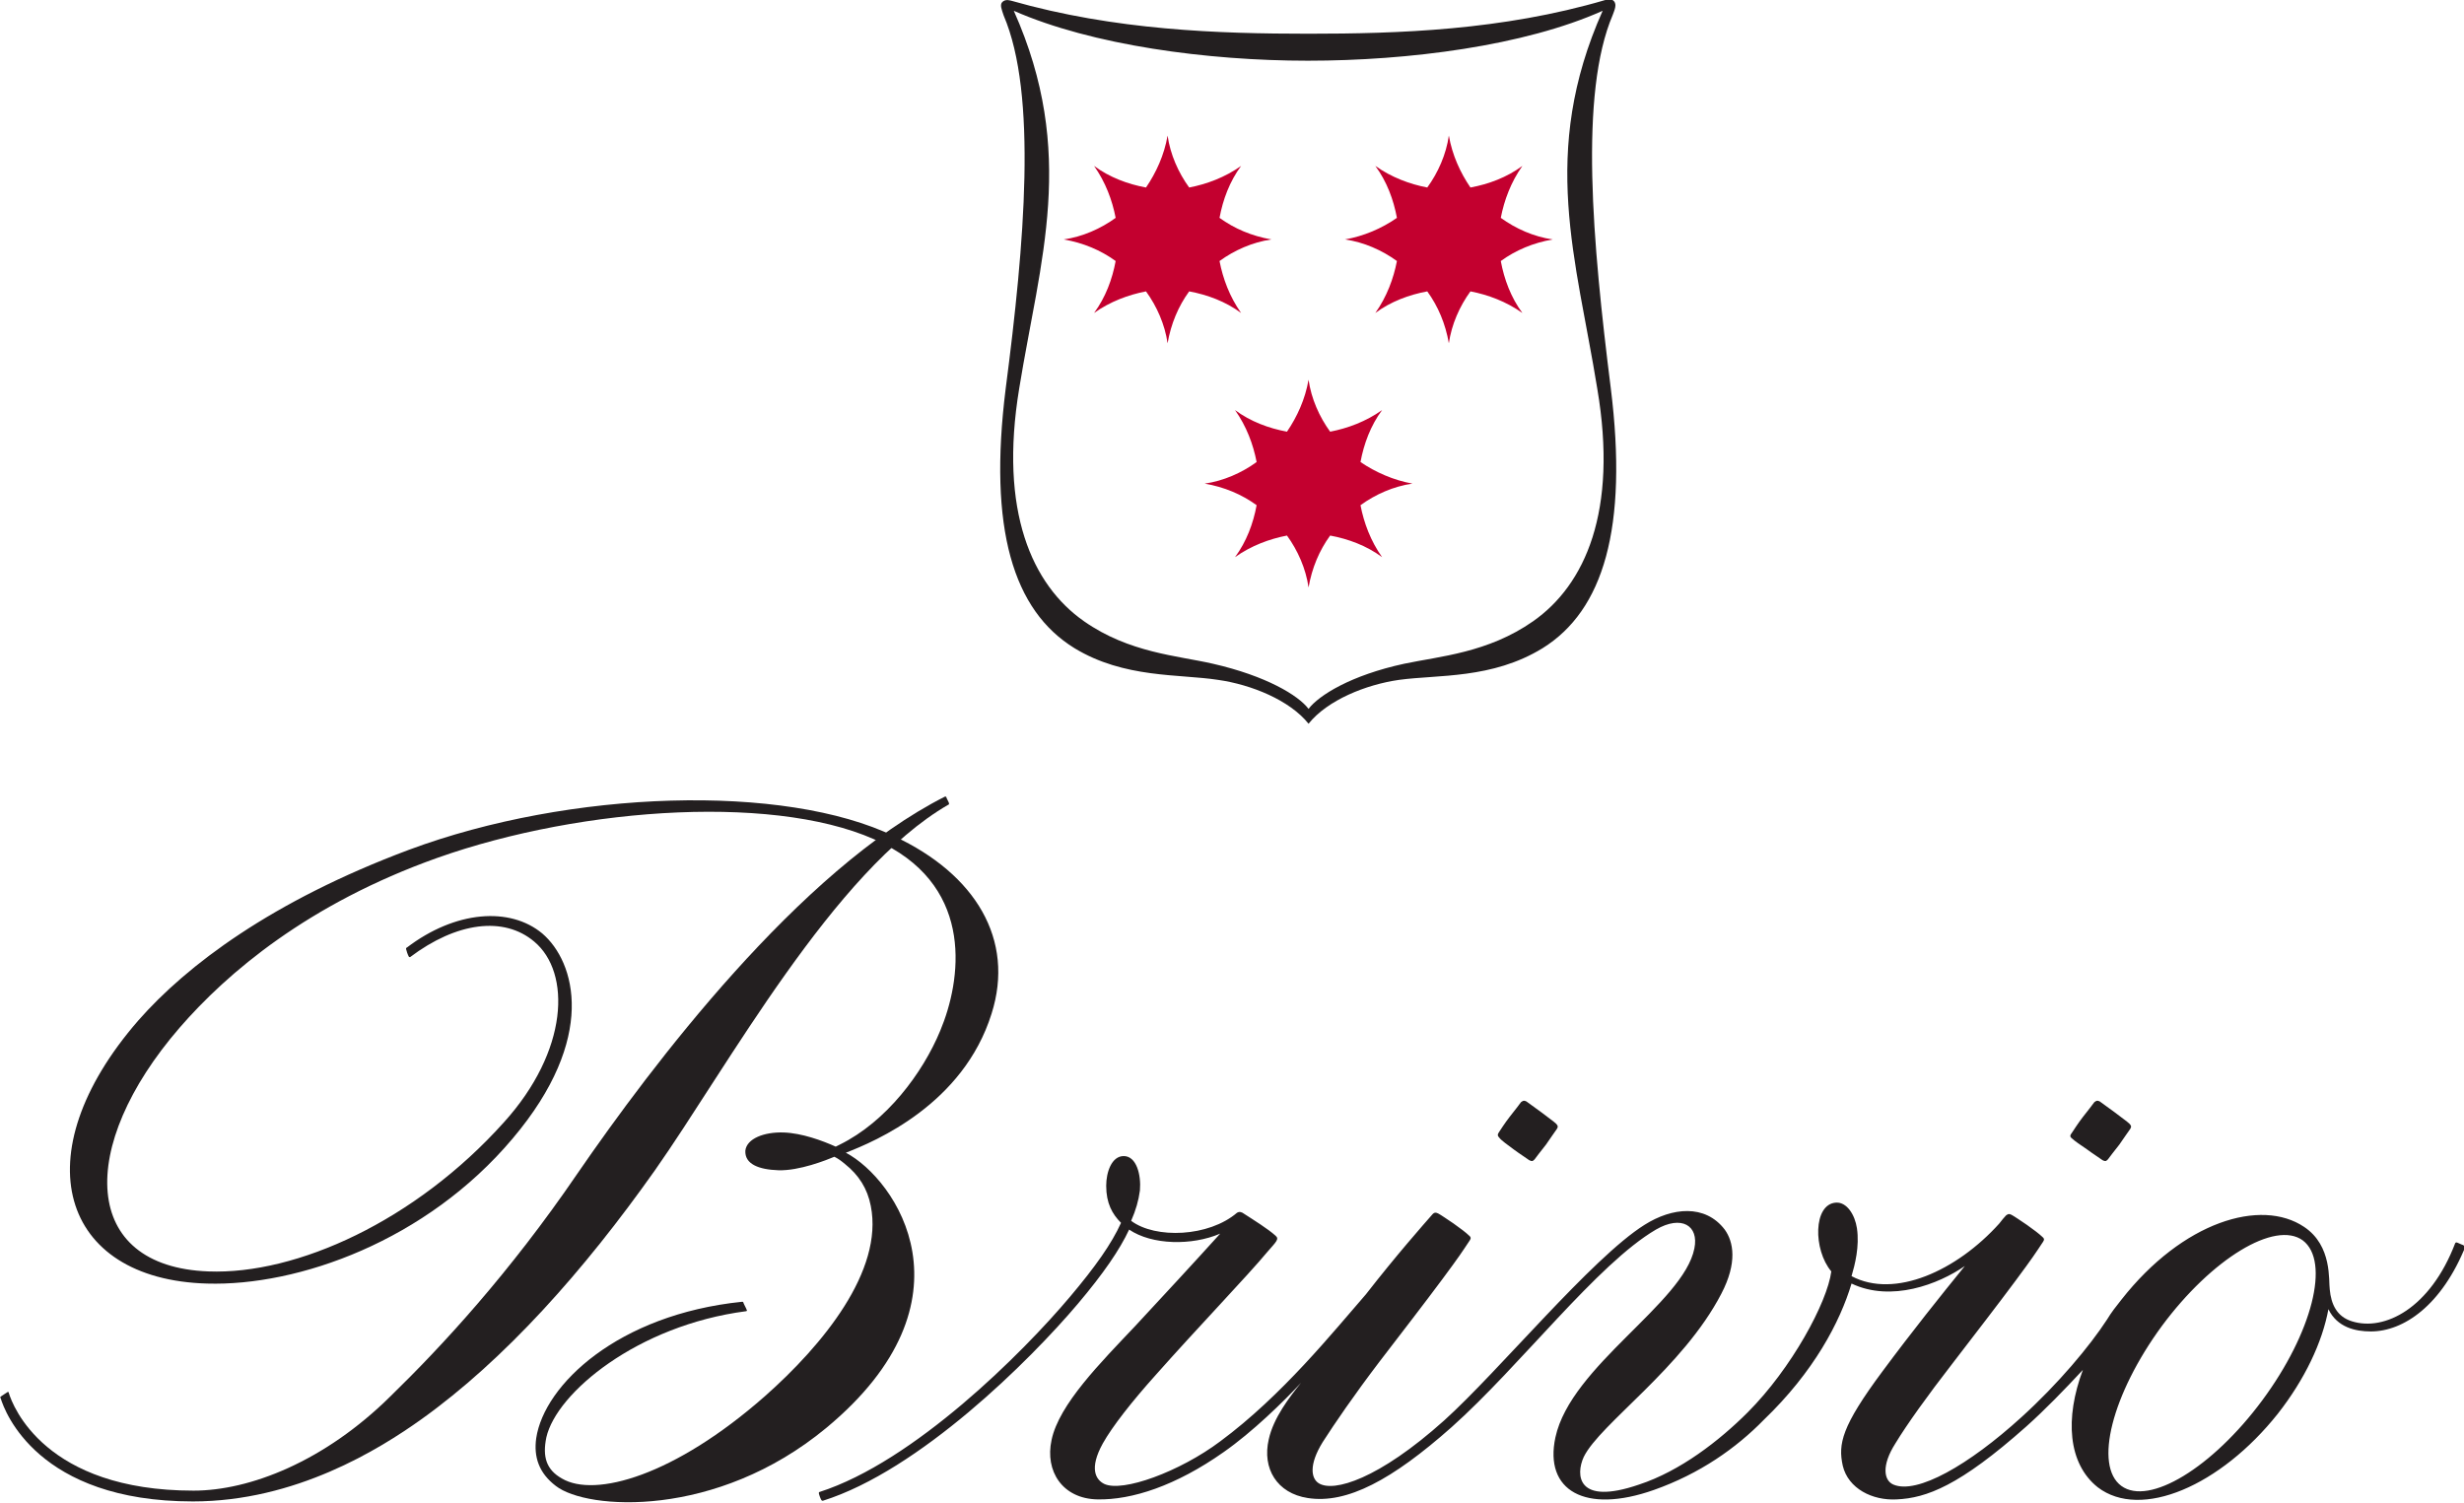 <?xml version="1.0" encoding="utf-8"?>
<!-- Generator: Adobe Illustrator 19.0.0, SVG Export Plug-In . SVG Version: 6.00 Build 0)  -->
<svg version="1.1" id="Livello_1" xmlns="http://www.w3.org/2000/svg" xmlns:xlink="http://www.w3.org/1999/xlink" x="0px" y="0px"
	 viewBox="0 0 365.3 222.8" style="enable-background:new 0 0 365.3 222.8;" xml:space="preserve">
<style type="text/css">
	.Arco_x0020_verde{fill:url(#SVGID_1_);stroke:#FFFFFF;stroke-width:0.25;stroke-miterlimit:1;}
	.st0{fill:none;}
	.st1{fill:#C3002F;}
	.st2{fill:#231F20;}
</style>
<linearGradient id="SVGID_1_" gradientUnits="userSpaceOnUse" x1="914.629" y1="444.903" x2="915.336" y2="444.196">
	<stop  offset="0" style="stop-color:#20AC4B"/>
	<stop  offset="0.983" style="stop-color:#19361A"/>
</linearGradient>
<g>
	<g>
	</g>
</g>
<path class="st0" d="M332.9,8339.6"/>
<path class="st0" d="M332.9-8043.4"/>
<g>
	<g>
		<g>
			<g>
				<path class="st1" d="M201.7,68.5c0.5-2.7,1.5-5.4,3.2-7.7c-2.4,1.7-5.1,2.7-7.7,3.2c-1.6-2.2-2.8-4.9-3.2-7.7
					c-0.5,2.9-1.7,5.5-3.2,7.7c-2.7-0.5-5.4-1.5-7.7-3.2c1.7,2.4,2.7,5.1,3.2,7.7c-2.2,1.6-4.9,2.8-7.7,3.2c2.9,0.5,5.5,1.6,7.7,3.2
					c-0.5,2.7-1.5,5.4-3.2,7.7c2.4-1.7,5.1-2.7,7.7-3.2c1.6,2.2,2.8,4.9,3.2,7.7c0.5-2.9,1.6-5.5,3.2-7.7c2.7,0.5,5.4,1.5,7.7,3.2
					c-1.7-2.4-2.7-5.1-3.2-7.7c2.2-1.6,4.9-2.8,7.7-3.2C206.6,71.2,203.9,70,201.7,68.5z"/>
				<path class="st1" d="M180.8,32.3c0.5-2.7,1.5-5.4,3.2-7.7c-2.4,1.7-5.1,2.7-7.7,3.2c-1.6-2.2-2.8-4.9-3.2-7.7
					c-0.5,2.9-1.7,5.5-3.2,7.7c-2.7-0.5-5.4-1.5-7.7-3.2c1.7,2.4,2.7,5.1,3.2,7.7c-2.2,1.6-4.9,2.8-7.7,3.2c2.9,0.5,5.5,1.6,7.7,3.2
					c-0.5,2.7-1.5,5.4-3.2,7.7c2.4-1.7,5.1-2.7,7.7-3.2c1.6,2.2,2.8,4.9,3.2,7.7c0.5-2.9,1.6-5.5,3.2-7.7c2.7,0.5,5.4,1.5,7.7,3.2
					c-1.7-2.4-2.7-5.1-3.2-7.7c2.2-1.6,4.9-2.8,7.7-3.2C185.6,35,183,33.9,180.8,32.3z"/>
				<path class="st1" d="M207.1,32.3c-0.5-2.7-1.5-5.4-3.2-7.7c2.4,1.7,5.1,2.7,7.7,3.2c1.6-2.2,2.8-4.9,3.2-7.7
					c0.5,2.9,1.7,5.5,3.2,7.7c2.7-0.5,5.4-1.5,7.7-3.2c-1.7,2.4-2.7,5.1-3.2,7.7c2.2,1.6,4.9,2.8,7.7,3.2c-2.9,0.5-5.5,1.6-7.7,3.2
					c0.5,2.7,1.5,5.4,3.2,7.7c-2.4-1.7-5.1-2.7-7.7-3.2c-1.6,2.2-2.8,4.9-3.2,7.7c-0.5-2.9-1.6-5.5-3.2-7.7
					c-2.7,0.5-5.4,1.5-7.7,3.2c1.7-2.4,2.7-5.1,3.2-7.7c-2.2-1.6-4.9-2.8-7.7-3.2C202.2,35,204.8,33.9,207.1,32.3z"/>
			</g>
		</g>
		<path class="st2" d="M238.8,57.5c-2.7-21.5-4.7-43.6,0.3-55.3c0.3-0.8,0.6-1.5,0.2-2c-0.4-0.5-1.2-0.2-1.3-0.2
			C222.7,4.5,207.3,5,194,5c-13.3,0-28.7-0.5-44.1-4.9c-0.1,0-0.8-0.3-1.3,0.2c-0.4,0.4-0.1,1.1,0.2,2c5,11.7,3.1,33.8,0.3,55.3
			c-2.6,20.8,1.1,32.9,10.2,38.5c7.4,4.5,15.5,3.8,21.3,4.7c4.9,0.7,10.6,3,13.4,6.5c2.8-3.5,8.5-5.8,13.4-6.5
			c5.8-0.8,13.8-0.1,21.3-4.7C237.7,90.5,241.4,78.3,238.8,57.5z M227.3,92.1c-6.7,4.7-13.9,5.2-19.1,6.3
			c-7.9,1.7-12.7,4.7-14.2,6.7c-1.5-2-6.3-4.9-14.2-6.7c-5.2-1.2-12.4-1.6-19.1-6.3c-7.7-5.4-12.6-16.3-9.6-34.5
			c3.1-19.1,8.6-34.9-0.8-56C161.9,6.7,179,9,193.9,9s32.1-2.2,43.7-7.4c-9.4,21.1-3.9,36.8-0.8,56C239.9,75.8,235,86.7,227.3,92.1z
			"/>
	</g>
	<g>
		<path class="st2" d="M224.4,170.4c0.8,0.6,1.9,1.3,2.3,1.6c0.4,0.2,0.5,0.2,0.8-0.1c0.2-0.3,1-1.3,1.7-2.2c0.6-0.9,1.4-2,1.6-2.3
			c0.2-0.3,0.2-0.5-0.1-0.8c-0.3-0.3-1.3-1-2.2-1.7c-0.8-0.6-1.8-1.3-2.2-1.6c-0.4-0.2-0.5-0.1-0.8,0.1c-0.2,0.3-1,1.3-1.7,2.2
			c-0.7,0.9-1.4,2-1.6,2.3c-0.2,0.3-0.2,0.5,0.1,0.8C222.6,169.1,223.6,169.8,224.4,170.4z"/>
		<path class="st2" d="M307.2,168.8c0.3,0.3,1.3,1,2.2,1.6c0.8,0.6,1.9,1.3,2.3,1.6c0.4,0.2,0.5,0.2,0.8-0.1c0.2-0.3,1-1.3,1.7-2.2
			c0.6-0.9,1.4-2,1.6-2.3c0.2-0.3,0.2-0.5-0.1-0.8c-0.3-0.3-1.3-1-2.2-1.7c-0.8-0.6-1.8-1.3-2.2-1.6c-0.4-0.2-0.5-0.1-0.8,0.1
			c-0.2,0.3-1,1.3-1.7,2.2c-0.7,0.9-1.4,2-1.6,2.3C306.9,168.3,306.8,168.5,307.2,168.8z"/>
		<path class="st2" d="M60.6,126c-20.3,7.6-32.9,17.1-40.1,25.3C3.2,171.2,9,189.7,30.7,190.3c13.5,0.4,32.5-6.3,45.3-21.5
			c12.6-14.9,9.3-26.2,4.4-30.4c-4.8-4-12.9-3.4-20.1,2.1c-0.1,0-0.1,0.1-0.1,0.2c0,0.1,0.3,1,0.4,1.1c0,0.1,0.1,0.1,0.2,0.1
			c6.9-5.2,13.9-6.1,18.4-2.3c5.5,4.6,5.1,16.2-4.5,26.8c-13.1,14.6-30.7,22.6-43.8,22.1c-18.9-0.7-19.5-18.5-4.3-36.1
			c7.1-8.2,19.1-18.4,38.2-25.2c21.7-7.7,51.5-9.6,66.2-2.1c13.5,6.8,11.5,20.3,8.4,27.7c-2.6,6.3-8,13.5-14.9,16.9
			c-0.2,0.1-0.4,0.2-0.6,0.3c-2-0.9-5-2-7.7-2.1c-2.9-0.1-5.5,0.9-5.7,2.7c-0.1,2,2,2.8,4.9,2.9c3.1,0.1,7.1-1.5,8.3-2
			c0.6,0.3,1,0.6,1.6,1.1c2,1.6,3.3,3.6,3.8,6.2c1.9,9.6-7.1,20.6-15.7,28.2c-13.4,11.8-25.2,15.1-30.1,12.2
			c-2.3-1.3-2.9-3.2-2.3-6.1c1.5-6.6,13.5-16.6,29.6-18.7c0.1,0,0.2-0.1,0.1-0.2c0-0.1-0.5-1-0.5-1.1c0-0.1-0.1-0.1-0.2-0.1
			c-18.4,1.9-29.3,12.3-30.5,20.2c-0.4,2.8,0.4,5.2,2.9,7.1c4.6,3.6,23.8,4.9,40.1-8.6c22.8-18.9,10.3-36.9,2.9-40.8
			c4.4-1.7,17.4-7.2,21.6-20.6c3.5-11-2.4-20.7-14.4-26.3C116.3,116.1,84.5,117.1,60.6,126z"/>
		<path class="st2" d="M140.6,119.3c0.1,0,0.1-0.1,0.1-0.2c0-0.1-0.4-0.8-0.4-0.9c0-0.1-0.1-0.1-0.2-0.1
			C118.5,129,96.6,158,85.6,174c-10.1,14.8-20.1,25.6-27.7,33C48.1,216.7,37,221,28.7,221c-22,0-26.8-12.5-27.4-14.5
			c0-0.1-0.1-0.2-0.2-0.1c-0.1,0.1-1,0.6-1,0.7c-0.1,0-0.1,0.1,0,0.2c0.6,2,5.5,15.3,28.5,15.3c15.2,0,27.6-7.7,33.9-12.2
			c12.3-8.8,24-21.9,34.6-36.9C107.8,158.3,123.6,129.1,140.6,119.3z"/>
		<path class="st2" d="M365.2,184.6c-0.1,0-0.9-0.4-1-0.4c-0.1,0-0.1,0-0.2,0.1c-3.7,9.7-10.5,13.1-15.3,11.6
			c-2.3-0.7-3.1-2.6-3.3-4.7c-0.2-1.3,0.4-6.5-3.8-9.3c-6.4-4.3-18-0.8-27.1,10.8c-0.8,1-1.5,1.9-2.1,2.9l0,0
			c-2.6,4-7.3,9.6-12.7,14.5c-7.8,7.1-15.5,11.5-19,10c-1.4-0.6-1.8-2.8,0.3-6.1c1.7-2.8,4.7-7,8.5-11.9c3.3-4.3,6.7-8.7,9.3-12.2
			c2.6-3.5,2.9-4,4.1-5.8c0.2-0.3,0.2-0.5-0.2-0.8c-0.3-0.3-1.2-1-2.2-1.7c-0.9-0.6-1.9-1.3-2.3-1.5c-0.4-0.2-0.5-0.1-0.8,0.1
			c-0.3,0.3-0.6,0.7-1,1.2c-6.3,7-15.5,11.2-21.9,7.8c0.5-1.7,1.2-4.4,0.8-7.1c-0.3-2-1.5-3.9-3.1-3.8c-3.4,0.2-3.4,7-0.7,10.2
			c-0.6,4.6-5.9,14.4-12.4,20.9c-4.2,4.2-10,8.7-16.1,10.7c-9.3,3.2-9.4-1.5-8.2-4.1c2.4-4.9,14.7-13.2,20.4-24.2
			c2.4-4.6,1.8-7.7,0.5-9.5c-2.9-3.8-7.8-3.3-11.9-0.7c-7.8,4.9-21.6,21.7-29.7,29c-9.7,8.7-16.4,10.7-18.6,9.3
			c-1.1-0.7-1.5-2.7,0.6-6.1c1.8-2.8,4.6-6.9,8.4-11.9c3.3-4.3,6.7-8.7,9.3-12.2c2.6-3.5,2.9-4,4.1-5.8c0.2-0.3,0.2-0.5-0.2-0.8
			c-0.3-0.3-1.2-1-2.2-1.7c-0.9-0.6-1.9-1.3-2.3-1.5c-0.4-0.2-0.6-0.1-0.8,0.1c-1.4,1.6-5.3,6-9.9,11.9c-4.8,5.5-12.4,15-21.6,21.8
			c-6,4.5-14.5,7.6-17.2,6.3c-1.2-0.6-2.3-2.2-0.2-6c1.4-2.5,4.3-6.2,7.8-10.1c6.2-7,13.7-14.8,16.6-18.3c1.3-1.5,1.8-1.9,1.2-2.4
			c-1.1-1-3.2-2.3-4.9-3.4c-0.4-0.2-0.6-0.1-0.8,0c0,0,0,0,0,0c-4.2,3.6-12.1,3.9-15.7,1.2c0.7-1.6,1.1-3,1.3-4.5
			c0.2-2.3-0.5-5.1-2.4-5.1c-1.8,0-2.6,2.4-2.6,4.4c0,2.6,0.9,4.2,2.2,5.5c-1.4,3.1-3.8,6.5-7.6,11c-7,8.3-23.1,24.4-37.1,28.9
			c-0.1,0-0.1,0.1-0.1,0.2c0,0.1,0.3,1,0.4,1c0,0.1,0.1,0.1,0.2,0.1c14.3-4.5,30.7-20.8,37.8-29.2c3.8-4.5,6.2-8,7.6-11
			c3.4,2.3,9.3,2.4,13.5,0.6c-3.7,4.1-8.7,9.5-12.6,13.7c-5.1,5.4-11.3,11.6-12.4,16.9c-1,4.6,1.6,8.7,6.8,8.8
			c5.1,0.1,11.6-2,18.7-7c4.3-3,8.9-7.5,11.5-10.3c-1.7,2.1-4.1,5.2-4.8,8.4c-1,4.3,1.2,8,5.8,8.7c5.8,0.9,12.5-2.7,21.3-10.5
			c10.2-9.1,21.6-24.2,30.3-29.3c3.8-2.2,6.4-0.6,5.7,2.8c-1.6,8.1-18.3,17.4-20.6,28c-1.7,7.9,4.4,11.4,14.6,7.8
			c6.8-2.4,12.2-6.2,16.3-10.4l0,0c7.4-7.1,11.3-14.5,13-20.2c5.9,2.8,12.9,0.1,16.8-2.6c-3.5,4.3-7.9,9.8-12.2,15.6
			c-6.1,8.2-6.6,10.8-5.9,14c0.8,3.4,4.4,5.2,8,5c4.4-0.2,9.3-2,19.2-10.8c2.8-2.5,5.7-5.5,8.4-8.4c-2.7,7.2-2.2,13.9,2.2,17.4
			c6.4,4.9,18.2-0.2,26.7-10.9c4-5.1,6.6-10.6,7.5-15.5c1.3,2.7,4,3.3,6.3,3.3c4.8,0,10.5-3.8,14.1-12.8
			C365.3,184.8,365.3,184.7,365.2,184.6z M335.4,207.6c-7.4,10-16.8,15.7-20.9,12.7c-4.1-3-1.4-13.6,6-23.7
			c7.4-10,16.8-15.7,20.9-12.7C345.5,187,342.8,197.6,335.4,207.6z"/>
	</g>
</g>
</svg>
